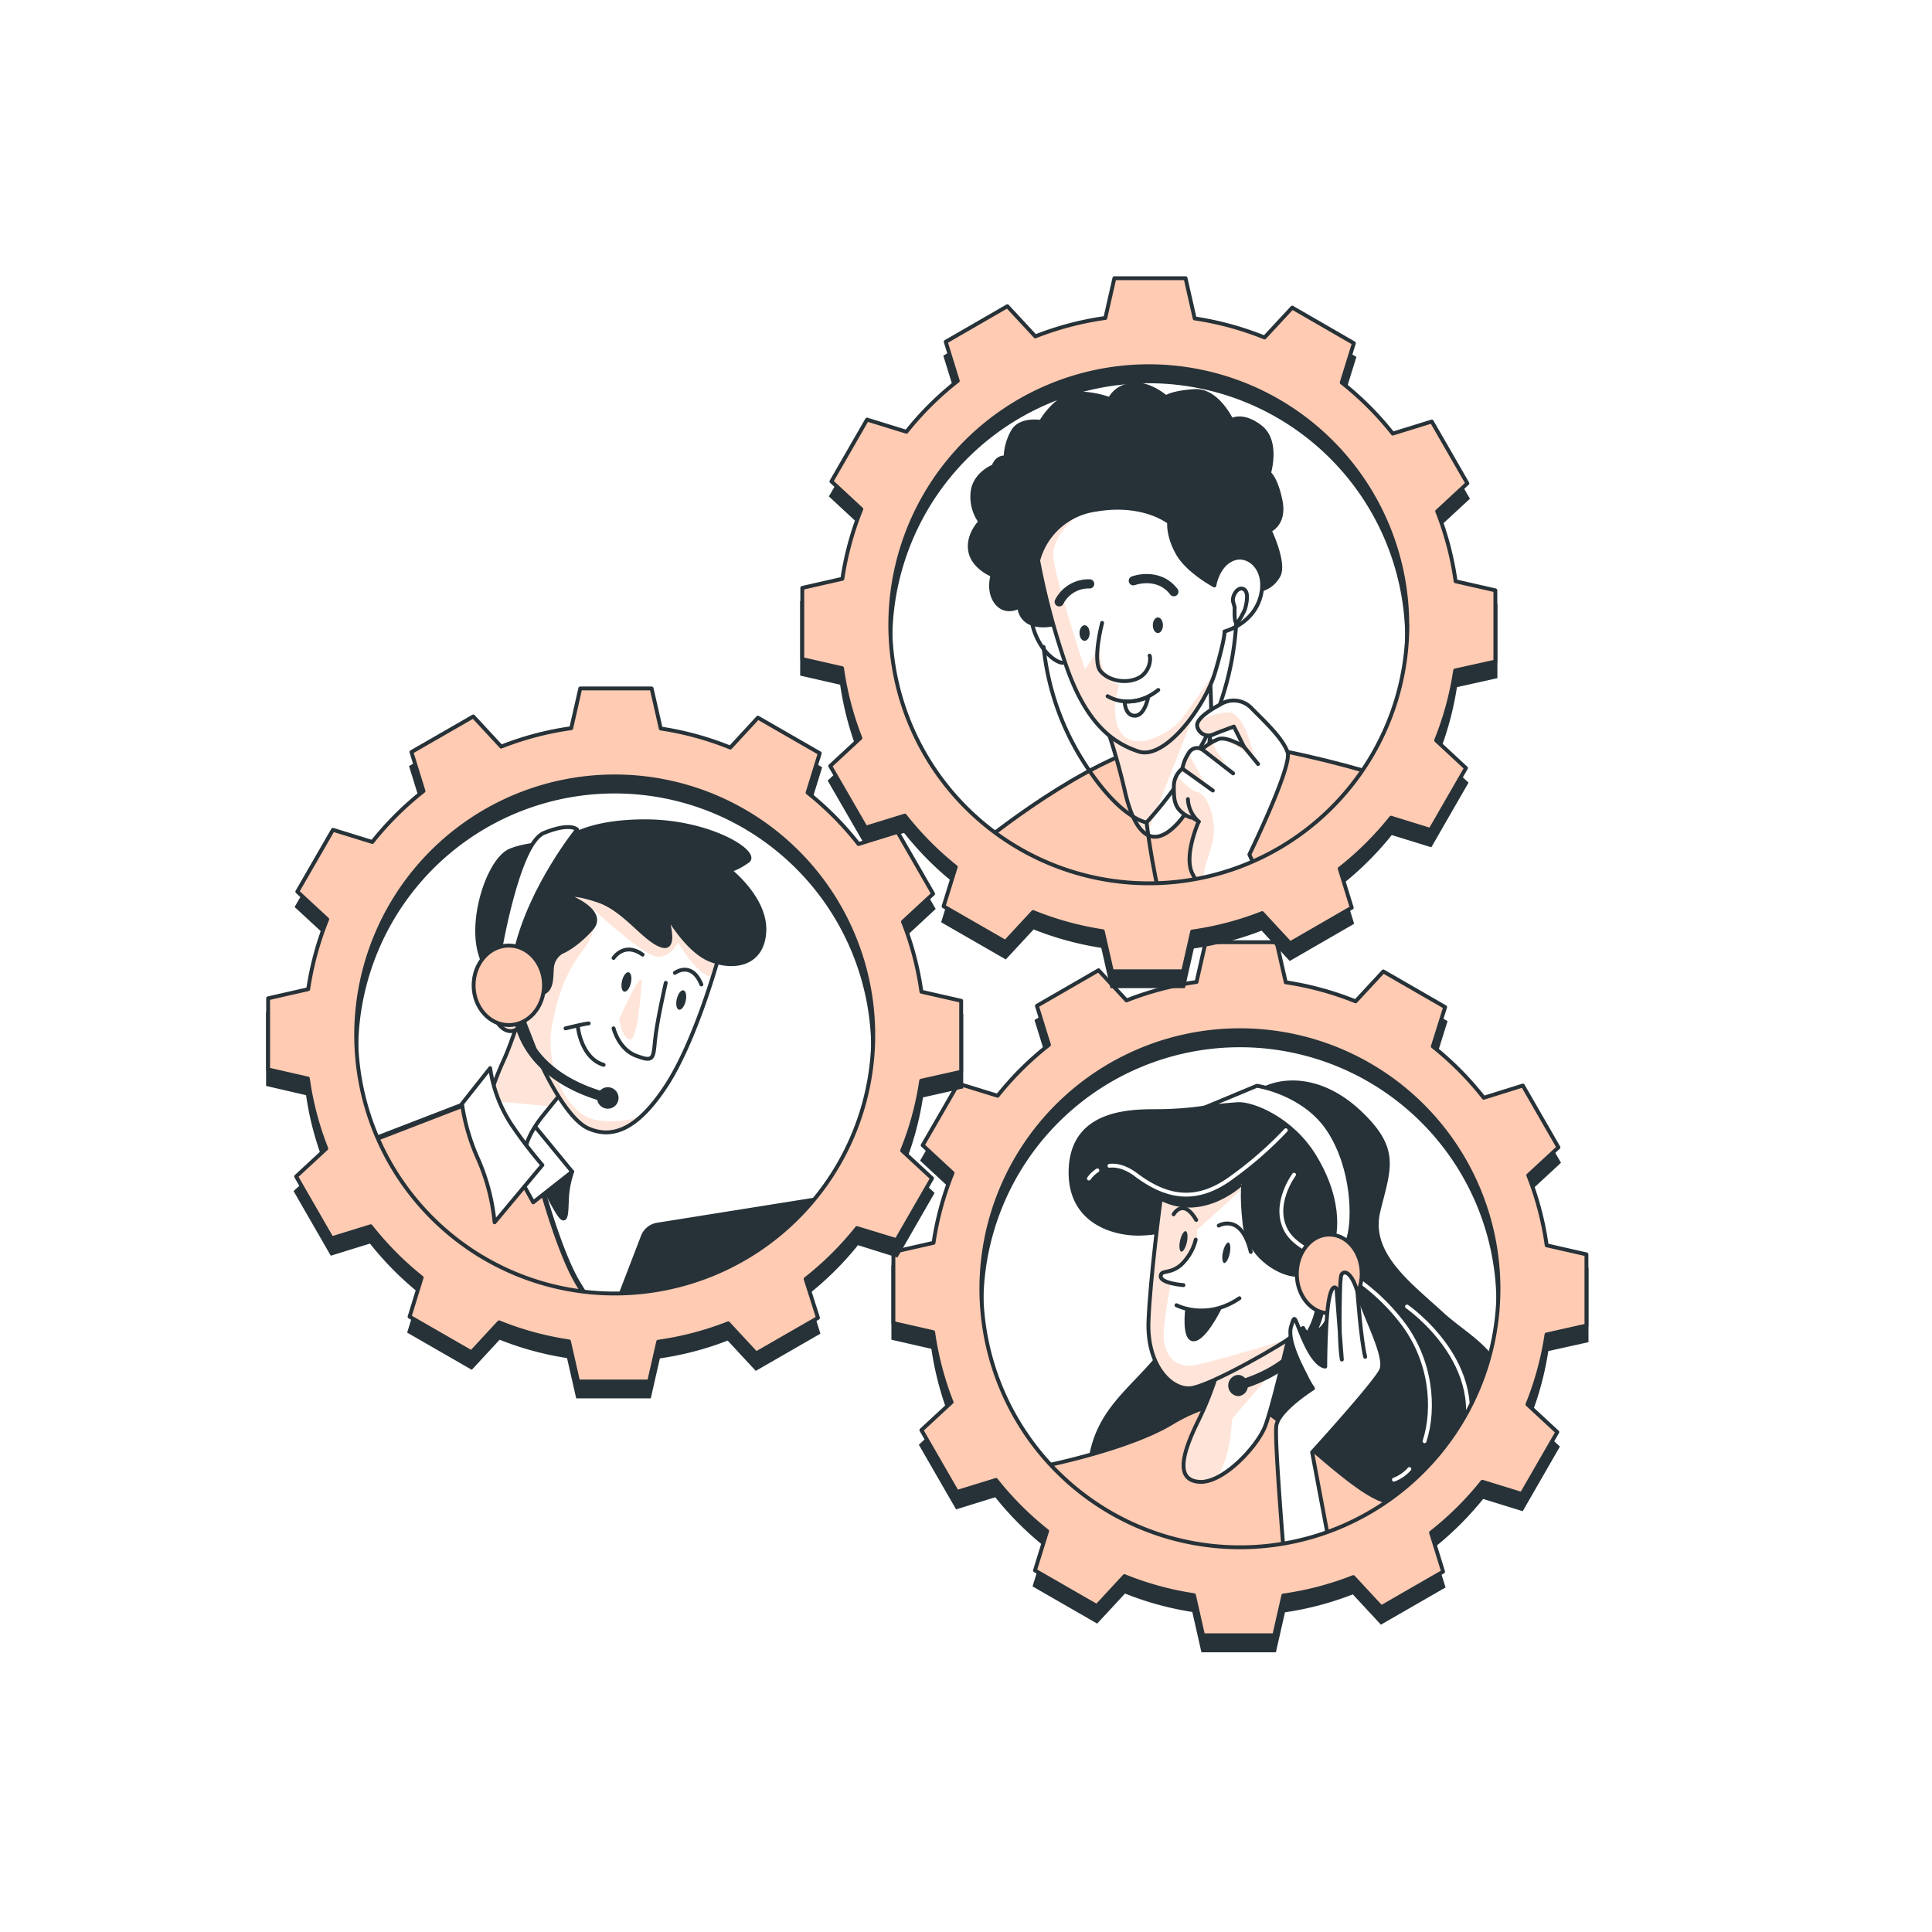 <svg class="animated" id="freepik_stories-connecting-teams" xmlns="http://www.w3.org/2000/svg" xmlns:xlink="http://www.w3.org/1999/xlink" viewBox="0 0 500 500" version="1.1" xmlns:svgjs="http://svgjs.com/svgjs"><style>svg#freepik_stories-connecting-teams:not(.animated) .animable {opacity: 0;}svg#freepik_stories-connecting-teams.animated #freepik--gear-3--inject-2 {animation: 1.5s Infinite  linear floating;animation-delay: 0s;}svg#freepik_stories-connecting-teams.animated #freepik--gear-2--inject-2 {animation: 1.5s Infinite  linear floating;animation-delay: 0s;}svg#freepik_stories-connecting-teams.animated #freepik--gear-1--inject-2 {animation: 1.5s Infinite  linear floating;animation-delay: 0s;}            @keyframes floating {                0% {                    opacity: 1;                    transform: translateY(0px);                }                50% {                    transform: translateY(-10px);                }                100% {                    opacity: 1;                    transform: translateY(0px);                }            }        </style><g id="freepik--character-3--inject-2" class="animable" style="transform-origin: 329.987px 342.919px;"><g style="clip-path: url(&quot;#freepik--clip-path--inject-2&quot;); transform-origin: 329.987px 342.919px;" id="elfbas7rzf6n8" class="animable"><path d="M311.71,286.65a86.39,86.39,0,0,1-12.9.91c-7.46,0-21,.68-21.72,14.71s11.32,17.2,18.1,17S305.83,317,305.83,317s4.07,20.36-3.62,31-17,15.38-19.69,28.06-1.13,16.52-1.13,16.52,36.21,14,61.1,5.88,27.6-5.66,40.95-25.35-1.58-25.11-10.18-33-19.23-15.62-16.52-26.7S362,297.52,352,288s-20.36-9.05-26-5.65S311.71,286.65,311.71,286.65Z" style="fill: rgb(38, 50, 56); stroke: rgb(38, 50, 56); stroke-linecap: round; stroke-linejoin: round; transform-origin: 332.912px 340.56px;" id="el6a10hfr67as" class="animable"></path><path d="M287.13,301.71c1.84-.21,4.14.29,6.86,2.32,7.79,5.85,15.53,7.53,24.78.71a97.75,97.75,0,0,0,14-12.23" style="fill: none; stroke: rgb(255, 255, 255); stroke-linecap: round; stroke-linejoin: round; transform-origin: 309.95px 300.844px;" id="elu0rlwjxlwir" class="animable"></path><path d="M281.81,305A8.26,8.26,0,0,1,284,302.9" style="fill: none; stroke: rgb(255, 255, 255); stroke-linecap: round; stroke-linejoin: round; transform-origin: 282.905px 303.95px;" id="eljfl4wadt9xh" class="animable"></path><path d="M364.75,380.18a10.09,10.09,0,0,1-4,2.76" style="fill: none; stroke: rgb(255, 255, 255); stroke-linecap: round; stroke-linejoin: round; transform-origin: 362.75px 381.56px;" id="elwhbxznrg8a" class="animable"></path><path d="M334.9,304s-5.84,7.8-1.95,14.62,17.54,7.79,29.72,23.37c7.74,9.91,8.78,22.38,6,31" style="fill: none; stroke: rgb(255, 255, 255); stroke-linecap: round; stroke-linejoin: round; transform-origin: 350.842px 338.495px;" id="elm334sg2kms" class="animable"></path><path d="M364.13,338.13s21.91,15.1,14.12,36" style="fill: none; stroke: rgb(255, 255, 255); stroke-linecap: round; stroke-linejoin: round; transform-origin: 372.027px 356.13px;" id="els7v5uy9dxg" class="animable"></path><path d="M271.21,379.2s21-4.29,31.9-10.86,18.56-5.88,23.54-3.62,22,19.92,30.55,23.31l8.59,3.39s-9.27,10.87-36.43,10.19-40.73-5-48.2-10.19A28,28,0,0,1,271.21,379.2Z" style="fill: rgb(255, 203, 179); stroke: rgb(38, 50, 56); stroke-linecap: round; stroke-linejoin: round; transform-origin: 318.5px 382.382px;" id="elxe46405pa8i" class="animable"></path><path d="M315.56,353.41a83.67,83.67,0,0,1-5.66,14.71c-4.07,8.37-5.65,14.93.46,15.38s14.93-9.05,17-14.25,6.79-26,6.79-26Z" style="fill: rgb(255, 255, 255); transform-origin: 320.226px 363.383px;" id="el4oaot3f6pup" class="animable"></path><g style="clip-path: url(&quot;#freepik--clip-path-2--inject-2&quot;); transform-origin: 320.211px 363.366px;" id="elx490z7bn5vl" class="animable"><path d="M309.9,368.12c-4.07,8.37-5.65,14.93.46,15.38a9,9,0,0,0,4.57-1.12c3.84-6,3.84-15.12,3.84-15.12l13.35-15.57c1.14-4.71,2-8.46,2-8.46l-18.56,10.18A83.67,83.67,0,0,1,309.9,368.12Z" style="fill: rgb(255, 203, 179); transform-origin: 320.211px 363.366px;" id="el7xi8itjr41w" class="animable"></path><g id="elnlegoobtrp"><path d="M309.9,368.12c-4.07,8.37-5.65,14.93.46,15.38a9,9,0,0,0,4.57-1.12c3.84-6,3.84-15.12,3.84-15.12l13.35-15.57c1.14-4.71,2-8.46,2-8.46l-18.56,10.18A83.67,83.67,0,0,1,309.9,368.12Z" style="fill: rgb(255, 255, 255); opacity: 0.5; transform-origin: 320.211px 363.366px;" class="animable"></path></g></g><path d="M315.56,353.41a83.67,83.67,0,0,1-5.66,14.71c-4.07,8.37-5.65,14.93.46,15.38s14.93-9.05,17-14.25,6.79-26,6.79-26Z" style="fill: none; stroke: rgb(38, 50, 56); stroke-linecap: round; stroke-linejoin: round; transform-origin: 320.226px 363.383px;" id="elvxzvohd3q7e" class="animable"></path><path d="M300.4,310.19s-2.72,20.36-3.17,31.68,5.66,17.65,10.64,17.42,25.79-12.44,26-13.12,3.39-2.49,3.39-2.49.91,2.94,4.3.45,5.43-12.22,4.53-14.93-1.81-2.27-2.72-1.81-4.52,2.94-8.6,2.48-11.76-5-12.67-13.12-.22-10.86-.22-10.86S311.71,316.07,300.4,310.19Z" style="fill: rgb(255, 255, 255); transform-origin: 321.755px 332.593px;" id="elnar203ugp9" class="animable"></path><g style="clip-path: url(&quot;#freepik--clip-path-3--inject-2&quot;); transform-origin: 319.393px 332.583px;" id="elua6x2u6a53" class="animable"><path d="M309.71,353.22c-6.8,1.36-8.61-4.08-8.61-7.7s1.81-13.14,1.81-13.14c-4.08-1.81-2.51-2.05,2.69-5s4.11-9.06,4.11-9.06l12-10.87a9.7,9.7,0,0,1,.19-1.57s-10.19,10.18-21.5,4.3c0,0-2.72,20.36-3.17,31.68s5.66,17.65,10.64,17.42c4.51-.2,22.05-10.27,25.45-12.65C325.37,349,314,352.37,309.71,353.22Z" style="fill: rgb(255, 203, 179); transform-origin: 315.263px 332.583px;" id="elo1sq4qonw1m" class="animable"></path><path d="M341.58,344.13l-3,.91C339.27,345.25,340.22,345.13,341.58,344.13Z" style="fill: rgb(255, 203, 179); transform-origin: 340.08px 344.629px;" id="elcefqec0tq2a" class="animable"></path><g id="eliak5q2ob2eq"><g style="opacity: 0.5; transform-origin: 319.393px 332.583px;" class="animable"><path d="M309.71,353.22c-6.8,1.36-8.61-4.08-8.61-7.7s1.81-13.14,1.81-13.14c-4.08-1.81-2.51-2.05,2.69-5s4.11-9.06,4.11-9.06l12-10.87a9.7,9.7,0,0,1,.19-1.57s-10.19,10.18-21.5,4.3c0,0-2.72,20.36-3.17,31.68s5.66,17.65,10.64,17.42c4.51-.2,22.05-10.27,25.45-12.65C325.37,349,314,352.37,309.71,353.22Z" style="fill: rgb(255, 255, 255); transform-origin: 315.263px 332.583px;" id="el6s4imlun5zu" class="animable"></path><path d="M341.58,344.13l-3,.91C339.27,345.25,340.22,345.13,341.58,344.13Z" style="fill: rgb(255, 255, 255); transform-origin: 340.08px 344.629px;" id="elt82ocflb3dc" class="animable"></path></g></g></g><path d="M300.4,310.19s-2.72,20.36-3.17,31.68,5.66,17.65,10.64,17.42,25.79-12.44,26-13.12,3.39-2.49,3.39-2.49.91,2.94,4.3.45,5.43-12.22,4.53-14.93-1.81-2.27-2.72-1.81-4.52,2.94-8.6,2.48-11.76-5-12.67-13.12-.22-10.86-.22-10.86S311.71,316.07,300.4,310.19Z" style="fill: none; stroke: rgb(38, 50, 56); stroke-linecap: round; stroke-linejoin: round; transform-origin: 321.755px 332.593px;" id="elu08du92odj" class="animable"></path><path d="M309.45,320.82a13.41,13.41,0,0,1-3.85,6.57c-2.94,2.48-5.2,1.13-5.2,2.94s5.88,2.26,5.88,2.26" style="fill: none; stroke: rgb(38, 50, 56); stroke-linecap: round; stroke-linejoin: round; transform-origin: 304.925px 326.705px;" id="elhwxg6vawz9r" class="animable"></path><path d="M304.47,337.79s7.7,4.08,16.29-1.81" style="fill: none; stroke: rgb(38, 50, 56); stroke-linecap: round; stroke-linejoin: round; transform-origin: 312.615px 337.573px;" id="eloiai2o5jvvp" class="animable"></path><path d="M307.23,338.82s-1,8,1.77,7.8,6.56-7.92,6.56-7.92S309.74,340.08,307.23,338.82Z" style="fill: rgb(38, 50, 56); stroke: rgb(38, 50, 56); stroke-linecap: round; stroke-linejoin: round; transform-origin: 311.307px 342.662px;" id="elsri18snb149" class="animable"></path><path d="M318.25,324.41c-.31,1.46-1,2.57-1.45,2.46s-.63-1.38-.31-2.84,1-2.57,1.45-2.47S318.57,322.94,318.25,324.41Z" style="fill: rgb(38, 50, 56); transform-origin: 317.37px 324.216px;" id="el4lvxj75u97" class="animable"></path><path d="M307.17,321.47c-.32,1.46-1,2.57-1.46,2.46s-.63-1.38-.31-2.85,1-2.56,1.46-2.46S307.48,320,307.17,321.47Z" style="fill: rgb(38, 50, 56); transform-origin: 306.283px 321.276px;" id="eljq3d8lnzd3h" class="animable"></path><path d="M303.73,314.26s2.44-4.38,5.85,1.46" style="fill: none; stroke: rgb(38, 50, 56); stroke-linecap: round; stroke-linejoin: round; transform-origin: 306.655px 314.202px;" id="elz6znnw7kxdn" class="animable"></path><path d="M315.42,317.18s5.84-3.4,8.28,6.82" style="fill: none; stroke: rgb(38, 50, 56); stroke-linecap: round; stroke-linejoin: round; transform-origin: 319.56px 320.319px;" id="elgl2trpks07" class="animable"></path><path d="M345,321.05s3-8.94-4.76-21.72c-5.88-9.73-16.06-13.81-19.91-13.58s-8.6.9-8.6.9L325.29,281s12.45,1.81,18.78,11.76,6.34,22.86,5,27.38l-1.36,4.53Z" style="fill: rgb(255, 255, 255); stroke: rgb(38, 50, 56); stroke-linecap: round; stroke-linejoin: round; transform-origin: 330.755px 302.835px;" id="elbb8og832af9" class="animable"></path><path d="M320.38,355.82a2.45,2.45,0,0,1,1.85.86c17.51-6,18.32-18.82,18.34-19.4a1.18,1.18,0,0,1,1.22-1.2,1.24,1.24,0,0,1,1.12,1.31c0,.64-.83,15.17-20,21.69a2.63,2.63,0,0,1-2.52,2.24,2.76,2.76,0,0,1,0-5.5Z" style="fill: rgb(38, 50, 56); transform-origin: 330.389px 348.7px;" id="elvqxdloqcs8a" class="animable"></path><ellipse cx="344.01" cy="329.69" rx="8.4" ry="10.19" style="fill: rgb(255, 203, 179); stroke: rgb(38, 50, 56); stroke-linecap: round; stroke-linejoin: round; transform-origin: 344.01px 329.69px;" id="eltd7ufw9ucg9" class="animable"></ellipse><path d="M345.88,333.5s-1.13-1.82-2,3.16-.91,17-.91,17-2.26.23-5.2-6.11-2.49-7.92-3.62-4.29,2.71,10.63,3.84,12.89a22.51,22.51,0,0,0,1.81,3.17s-9,5.66-9.5,9.73,2.26,36.66,2.26,36.66l12.22-2.26-5.2-27.61s16.29-17.88,17.87-21.27-4.3-14-6.11-20.14-4.07-5.66-4.3-4.07a28.8,28.8,0,0,0-.22,3.39s-.46,13.13.45,18.1Z" style="fill: rgb(255, 255, 255); stroke: rgb(38, 50, 56); stroke-linecap: round; stroke-linejoin: round; transform-origin: 343.978px 367.52px;" id="elpayyw7wk83" class="animable"></path><path d="M351.31,334.4s.91,12.45,2,16.75" style="fill: none; stroke: rgb(38, 50, 56); stroke-linecap: round; stroke-linejoin: round; transform-origin: 352.31px 342.775px;" id="eljkczkcs2k1" class="animable"></path></g></g><g id="freepik--gear-3--inject-2" class="animable animator-active" style="transform-origin: 320.89px 335.47px;"><path d="M410.57,346.93V328.51l-10.29-2.34a79,79,0,0,0-4.77-18.12l7.81-7.23-9.21-16L384,288a80.89,80.89,0,0,0-13.19-13.29L374,264.51l-16-9.22L350.86,263a79.81,79.81,0,0,0-18.08-4.93l-2.36-10.37H312L309.66,258a79,79,0,0,0-18.12,4.77L284.3,255l-15.95,9.21,3.12,10.09a80.84,80.84,0,0,0-13.29,13.18L248,284.32l-9.21,15.95,7.73,7.17a79.28,79.28,0,0,0-4.92,18.08l-10.38,2.36V346.3l10.29,2.34a80,80,0,0,0,4.77,18.12L238.46,374l9.22,16,10.09-3.12A80.44,80.44,0,0,0,271,400.12l-3.15,10.19,16,9.21,7.16-7.74A78.87,78.87,0,0,0,309,416.71l2.35,10.38h18.43l2.34-10.29A80.16,80.16,0,0,0,350.25,412l7.23,7.8,16-9.21-3.12-10.09a80.83,80.83,0,0,0,13.29-13.18l10.18,3.15,9.21-16-7.73-7.16a80,80,0,0,0,4.93-18.09Zm-22.77-9.52a66.91,66.91,0,1,1-66.91-66.91A66.91,66.91,0,0,1,387.8,337.41Z" style="fill: rgb(38, 50, 56); stroke: rgb(38, 50, 56); stroke-miterlimit: 10; stroke-width: 1.051px; transform-origin: 320.895px 337.395px;" id="elpy7y9zm8aq" class="animable"></path><path d="M410.57,343.05V324.63l-10.29-2.34a79,79,0,0,0-4.77-18.12l7.81-7.23-9.21-16L384,284.1a80.89,80.89,0,0,0-13.19-13.29L374,260.63l-16-9.22-7.17,7.74a79.81,79.81,0,0,0-18.08-4.93l-2.36-10.37H312l-2.34,10.29a79,79,0,0,0-18.12,4.77l-7.24-7.81-15.95,9.21,3.12,10.09a80.84,80.84,0,0,0-13.29,13.18L248,280.44l-9.21,15.95,7.73,7.17a79.28,79.28,0,0,0-4.92,18.08L231.21,324v18.42l10.29,2.34a80,80,0,0,0,4.77,18.12l-7.81,7.23,9.22,16L257.77,383A80.44,80.44,0,0,0,271,396.24l-3.15,10.19,16,9.21,7.16-7.74A78.87,78.87,0,0,0,309,412.83l2.35,10.38h18.43l2.34-10.29a80.16,80.16,0,0,0,18.12-4.77l7.23,7.8,16-9.21-3.12-10.09a80.83,80.83,0,0,0,13.29-13.18l10.18,3.15,9.21-16-7.73-7.16a79.9,79.9,0,0,0,4.93-18.09Zm-22.77-9.52a66.91,66.91,0,1,1-66.91-66.91A66.91,66.91,0,0,1,387.8,333.53Z" style="fill: rgb(255, 203, 179); stroke: rgb(38, 50, 56); stroke-linecap: round; stroke-linejoin: round; transform-origin: 320.89px 333.53px;" id="elngj7snd0sm" class="animable"></path></g><g id="freepik--Character2--inject-2" class="animable" style="transform-origin: 307.354px 169.378px;"><g style="clip-path: url(&quot;#freepik--clip-path-4--inject-2&quot;); transform-origin: 307.354px 169.378px;" id="elc968qe42m5i" class="animable"><path d="M251.93,219.93s24.42-20.59,44.8-26.84,67,9.68,67,9.68-5.05,18.37-35.72,27.65-44,8.68-60.54,2S251.93,219.93,251.93,219.93Z" style="fill: rgb(255, 203, 179); stroke: rgb(38, 50, 56); stroke-linecap: round; stroke-linejoin: round; transform-origin: 307.824px 214.527px;" id="el5a1xdey84m8" class="animable"></path><path d="M285.43,185.42a171.13,171.13,0,0,1,5.65,19.17c2.22,9.89,6.46,16.14,13.52,8.68s8.88-22.4,8.88-27-.4-13.53-.4-13.53-9.69,14.94-14.94,16.35S285.43,185.42,285.43,185.42Z" style="fill: rgb(255, 255, 255); transform-origin: 299.455px 194.648px;" id="elt1vmxre2oh" class="animable"></path><g style="clip-path: url(&quot;#freepik--clip-path-5--inject-2&quot;); transform-origin: 298.21px 196.795px;" id="elaz5axdeuh7v" class="animable"><path d="M309.65,177.62c-3.3,4.48-8.25,10.55-11.51,11.43-5.24,1.41-12.71-3.63-12.71-3.63a171.13,171.13,0,0,1,5.65,19.17c1.23,5.49,3.09,9.86,5.71,11.38l14.2-36.3Z" style="fill: rgb(255, 203, 179); transform-origin: 298.21px 196.795px;" id="elw0fo83mlqg" class="animable"></path><g id="ellsth18pm88i"><path d="M309.65,177.62c-3.3,4.48-8.25,10.55-11.51,11.43-5.24,1.41-12.71-3.63-12.71-3.63a171.13,171.13,0,0,1,5.65,19.17c1.23,5.49,3.09,9.86,5.71,11.38l14.2-36.3Z" style="fill: rgb(255, 255, 255); opacity: 0.5; transform-origin: 298.21px 196.795px;" class="animable"></path></g></g><path d="M285.43,185.42a171.13,171.13,0,0,1,5.65,19.17c2.22,9.89,6.46,16.14,13.52,8.68s8.88-22.4,8.88-27-.4-13.53-.4-13.53-9.69,14.94-14.94,16.35S285.43,185.42,285.43,185.42Z" style="fill: none; stroke: rgb(38, 50, 56); stroke-linecap: round; stroke-linejoin: round; transform-origin: 299.455px 194.648px;" id="elgjuwld559yu" class="animable"></path><path d="M272.31,157s-2.62-4.23-4.64-.4.81,9.49,2.83,11.91,5.24,4.23,5.65,2S272.31,157,272.31,157Z" style="fill: rgb(255, 255, 255); stroke: rgb(38, 50, 56); stroke-linecap: round; stroke-linejoin: round; transform-origin: 271.577px 163.259px;" id="elj8w4i0l8sy" class="animable"></path><path d="M257.14,120.68s-4.79,1.84-5.42,6.49a11,11,0,0,0,2,7.86s-3.39,3.34-2.63,7.59,5.78,6.22,5.78,6.22-1.35,4.22,1.06,7.21,5.89.93,5.89.93a4.76,4.76,0,0,0,2.87,4.27c3,1.31,6.93.1,6.93.1a12.48,12.48,0,0,0,3.59.68c2.67.25,5.47-2.89,5.47-2.89l43.14-6.41a7.29,7.29,0,0,0,5.18-4c1.47-3.37-2.4-11.47-2.4-11.47s4-1.64,2.82-7.58-3-7.24-3-7.24,2.5-8.23-2.17-11.89-7.54-1.8-7.54-1.8-3.69-7.88-9.5-7.54-7.47,1.6-7.47,1.6S297.46,99,293,99.55s-5.74,3.74-5.74,3.74-8.38-3.08-12.3-.16a20,20,0,0,0-5.57,6.06s-5.12-.91-7.14,2.24a14.26,14.26,0,0,0-2,7S258.16,117.94,257.14,120.68Z" style="fill: rgb(38, 50, 56); stroke: rgb(38, 50, 56); stroke-linecap: round; stroke-linejoin: round; transform-origin: 291.308px 130.77px;" id="elrx3lfh18haq" class="animable"></path><path d="M268.68,145.06a193.57,193.57,0,0,0,7.47,27.85c5,14.12,11.7,19.37,18.56,21.59s17.16-11.71,19.78-20.58,2.42-10.5,2.42-10.5,7.27-1.81,9.28-8.88-3-11.5-7.06-9.89-4.84,6.87-4.84,6.87-6.86-3.64-9.49-8.28-2.22-8.07-2.22-8.07-6.66-5.45-19.17-3.23A17.89,17.89,0,0,0,268.68,145.06Z" style="fill: rgb(255, 255, 255); transform-origin: 297.664px 163.072px;" id="elykefx8bvbx" class="animable"></path><g style="clip-path: url(&quot;#freepik--clip-path-6--inject-2&quot;); transform-origin: 291.585px 163.903px;" id="elusa9e6y6ruq" class="animable"><path d="M290.68,190.34c-4-4.15-1.1-13.16-1.1-13.16-5.48-1.1-4.93-9.88-4.93-9.88l-3.84,6s-7.68-23.05-8.23-29.08c-.46-5.08,4.88-9.75,6.59-11.11a17.71,17.71,0,0,0-10.49,11.91,193.57,193.57,0,0,0,7.47,27.85c5,14.12,11.7,19.37,18.56,21.59s17.16-11.71,19.78-20.58c0,0-6.8,9.84-9,12.58S294.71,194.5,290.68,190.34Z" style="fill: rgb(255, 203, 179); transform-origin: 291.585px 163.903px;" id="el74wh56y0c88" class="animable"></path><g id="elvwnq1ae8x6i"><path d="M290.68,190.34c-4-4.15-1.1-13.16-1.1-13.16-5.48-1.1-4.93-9.88-4.93-9.88l-3.84,6s-7.68-23.05-8.23-29.08c-.46-5.08,4.88-9.75,6.59-11.11a17.71,17.71,0,0,0-10.49,11.91,193.57,193.57,0,0,0,7.47,27.85c5,14.12,11.7,19.37,18.56,21.59s17.16-11.71,19.78-20.58c0,0-6.8,9.84-9,12.58S294.71,194.5,290.68,190.34Z" style="fill: rgb(255, 255, 255); opacity: 0.5; transform-origin: 291.585px 163.903px;" class="animable"></path></g></g><path d="M268.68,145.06a193.57,193.57,0,0,0,7.47,27.85c5,14.12,11.7,19.37,18.56,21.59s17.16-11.71,19.78-20.58,2.42-10.5,2.42-10.5,7.27-1.81,9.28-8.88-3-11.5-7.06-9.89-4.84,6.87-4.84,6.87-6.86-3.64-9.49-8.28-2.22-8.07-2.22-8.07-6.66-5.45-19.17-3.23A17.89,17.89,0,0,0,268.68,145.06Z" style="fill: none; stroke: rgb(38, 50, 56); stroke-linecap: round; stroke-linejoin: round; transform-origin: 297.664px 163.072px;" id="elmzxni85ml3o" class="animable"></path><path d="M285.23,161.2s-2.62,9.89-.4,12.51,6.65,3.23,9.68,1.82,3.43-5.05,3-5.85" style="fill: none; stroke: rgb(38, 50, 56); stroke-linecap: round; stroke-linejoin: round; transform-origin: 290.796px 168.734px;" id="elwzlau46d4p" class="animable"></path><path d="M286.64,180.17s6.06,4,13.12-1.61" style="fill: none; stroke: rgb(38, 50, 56); stroke-linecap: round; stroke-linejoin: round; transform-origin: 293.2px 180.056px;" id="el0cjhf2023t4" class="animable"></path><path d="M291.08,181.58s0,3.64,2.62,3.64,3.44-4.85,3.44-4.85A14.11,14.11,0,0,1,291.08,181.58Z" style="fill: none; stroke: rgb(38, 50, 56); stroke-linecap: round; stroke-linejoin: round; transform-origin: 294.11px 182.795px;" id="elimmydhvhdwl" class="animable"></path><ellipse cx="299.66" cy="161.81" rx="1.31" ry="2.02" style="fill: rgb(38, 50, 56); transform-origin: 299.66px 161.81px;" id="elnca6ajufmcl" class="animable"></ellipse><ellipse cx="280.69" cy="163.83" rx="1.31" ry="2.02" style="fill: rgb(38, 50, 56); transform-origin: 280.69px 163.83px;" id="elm4p6azztev" class="animable"></ellipse><path d="M274.13,155.75a8.51,8.51,0,0,1,7.87-4.64" style="fill: none; stroke: rgb(38, 50, 56); stroke-linecap: round; stroke-linejoin: round; stroke-width: 2.382px; transform-origin: 278.065px 153.428px;" id="eld3zztc6z9as" class="animable"></path><path d="M293.3,150.3s6.46-2.42,10.49,2.83" style="fill: none; stroke: rgb(38, 50, 56); stroke-linecap: round; stroke-linejoin: round; stroke-width: 2.382px; transform-origin: 298.545px 151.437px;" id="elew73i94yhi" class="animable"></path><path d="M319.94,161.2a77.36,77.36,0,0,1-6.86,27.65,106.35,106.35,0,0,1-16.35,24s-6.86-.8-16.34-15.74a68.2,68.2,0,0,1-10.3-29.66" style="fill: none; stroke: rgb(38, 50, 56); stroke-linecap: round; stroke-linejoin: round; transform-origin: 295.015px 187.025px;" id="elljrpat2p98" class="animable"></path><path d="M322.16,157.77s1.41-4.24-.2-5.25-3.23,1.82-2.83,3.23l.4,1.42s-.2,3.83.41,4S322.16,157.77,322.16,157.77Z" style="fill: none; stroke: rgb(38, 50, 56); stroke-linecap: round; stroke-linejoin: round; transform-origin: 320.9px 156.741px;" id="elvbdcjntavha" class="animable"></path><path d="M296.73,212.86s2,16.75,5.45,26" style="fill: none; stroke: rgb(38, 50, 56); stroke-linecap: round; stroke-linejoin: round; transform-origin: 299.455px 225.86px;" id="elro1310abm3n" class="animable"></path><path d="M315.7,182.39s-6.46,3.23-5.85,5.65a3,3,0,0,0,4.24,2c1.41-.61,5.24-2,5.24-2l2.63,5.25s-4.44-2.83-6.66-2a15.34,15.34,0,0,0-4.24,2.62,2.48,2.48,0,0,0-3.43,1,10.63,10.63,0,0,0-1.62,4,5.86,5.86,0,0,0-2.22,4.44c0,2.82,0,5,1.82,6.66s3,1.61,3,1.61l1.61,1s-4,8.88-1.61,13.52,3.63,4.24,3.63,4.24l4.84,8.88L330,236.07l-6.66-14.93s11.1-22.81,9.89-26.44S327,186.43,324,183.4A6.36,6.36,0,0,0,315.7,182.39Z" style="fill: rgb(255, 255, 255); transform-origin: 318.556px 210.276px;" id="el5gri9h2rkso" class="animable"></path><g style="clip-path: url(&quot;#freepik--clip-path-7--inject-2&quot;); transform-origin: 314.205px 208.506px;" id="elxr8zdncq139" class="animable"><path d="M309.82,205c-1.3-.21-3.57-2.37-5.33-4.23a5.29,5.29,0,0,0-.7,2.63c0,2.82,0,5,1.82,6.66s3,1.61,3,1.61l1.61,1s-4,8.88-1.61,13.52,3.63,4.24,3.63,4.24c-2.62-3.39,1.45-9.47,1.84-14.53S312.16,205.37,309.82,205Z" style="fill: rgb(255, 203, 179); transform-origin: 308.957px 215.604px;" id="elpdcs5jsbpoj" class="animable"></path><path d="M312.27,230.42l1.21,2.22A9.14,9.14,0,0,0,312.27,230.42Z" style="fill: rgb(255, 203, 179); transform-origin: 312.875px 231.53px;" id="el88g9fimulf" class="animable"></path><path d="M314,191.87a17.07,17.07,0,0,0-2.92,2,2.65,2.65,0,0,0-1.95-.22l8.11,3.91S313.59,193.46,314,191.87Z" style="fill: rgb(255, 203, 179); transform-origin: 313.185px 194.715px;" id="ela8ac39j4tlr" class="animable"></path><path d="M305.35,199.56l6.42,3.09L307.55,195a10.7,10.7,0,0,0-1.54,3.9A5.71,5.71,0,0,0,305.35,199.56Z" style="fill: rgb(255, 203, 179); transform-origin: 308.56px 198.825px;" id="elb7sao9cneu6" class="animable"></path><path d="M314.09,190.06c1.41-.61,5.24-2,5.24-2l2.63,5.25s-4.44-2.83-6.66-2c3.91.31,9.32,5.15,9.32,5.15s-2.33-12.47-7-12.08a23.4,23.4,0,0,0-7.31,2.09,2,2,0,0,0-.45,1.61A3,3,0,0,0,314.09,190.06Z" style="fill: rgb(255, 203, 179); transform-origin: 317.227px 190.416px;" id="elsqw9w9l0no" class="animable"></path><g id="elwfk4qehihvp"><g style="opacity: 0.5; transform-origin: 314.205px 208.506px;" class="animable"><path d="M309.82,205c-1.3-.21-3.57-2.37-5.33-4.23a5.29,5.29,0,0,0-.7,2.63c0,2.82,0,5,1.82,6.66s3,1.61,3,1.61l1.61,1s-4,8.88-1.61,13.52,3.63,4.24,3.63,4.24c-2.62-3.39,1.45-9.47,1.84-14.53S312.16,205.37,309.82,205Z" style="fill: rgb(255, 255, 255); transform-origin: 308.957px 215.604px;" id="eljkitjpioq8" class="animable"></path><path d="M312.27,230.42l1.21,2.22A9.14,9.14,0,0,0,312.27,230.42Z" style="fill: rgb(255, 255, 255); transform-origin: 312.875px 231.53px;" id="el424fvq20tou" class="animable"></path><path d="M314,191.87a17.07,17.07,0,0,0-2.92,2,2.65,2.65,0,0,0-1.95-.22l8.11,3.91S313.59,193.46,314,191.87Z" style="fill: rgb(255, 255, 255); transform-origin: 313.185px 194.715px;" id="el23xcawnu01b" class="animable"></path><path d="M305.35,199.56l6.42,3.09L307.55,195a10.7,10.7,0,0,0-1.54,3.9A5.71,5.71,0,0,0,305.35,199.56Z" style="fill: rgb(255, 255, 255); transform-origin: 308.56px 198.825px;" id="ell1r5jbqhgoc" class="animable"></path><path d="M314.09,190.06c1.41-.61,5.24-2,5.24-2l2.63,5.25s-4.44-2.83-6.66-2c3.91.31,9.32,5.15,9.32,5.15s-2.33-12.47-7-12.08a23.4,23.4,0,0,0-7.31,2.09,2,2,0,0,0-.45,1.61A3,3,0,0,0,314.09,190.06Z" style="fill: rgb(255, 255, 255); transform-origin: 317.227px 190.416px;" id="elqhs3zyz43pq" class="animable"></path></g></g></g><path d="M315.7,182.39s-6.46,3.23-5.85,5.65a3,3,0,0,0,4.24,2c1.41-.61,5.24-2,5.24-2l2.63,5.25s-4.44-2.83-6.66-2a15.34,15.34,0,0,0-4.24,2.62,2.48,2.48,0,0,0-3.43,1,10.63,10.63,0,0,0-1.62,4,5.86,5.86,0,0,0-2.22,4.44c0,2.82,0,5,1.82,6.66s3,1.61,3,1.61l1.61,1s-4,8.88-1.61,13.52,3.63,4.24,3.63,4.24l4.84,8.88L330,236.07l-6.66-14.93s11.1-22.81,9.89-26.44S327,186.43,324,183.4A6.36,6.36,0,0,0,315.7,182.39Z" style="fill: none; stroke: rgb(38, 50, 56); stroke-linecap: round; stroke-linejoin: round; transform-origin: 318.556px 210.276px;" id="ell8c1ecp4kyq" class="animable"></path><line x1="321.96" y1="193.29" x2="325.59" y2="197.73" style="fill: none; stroke: rgb(38, 50, 56); stroke-linecap: round; stroke-linejoin: round; transform-origin: 323.775px 195.51px;" id="elea9kz938ev" class="animable"></line><line x1="311.06" y1="193.89" x2="319.13" y2="200.15" style="fill: none; stroke: rgb(38, 50, 56); stroke-linecap: round; stroke-linejoin: round; transform-origin: 315.095px 197.02px;" id="elulr8avh5y4s" class="animable"></line><line x1="306.01" y1="198.94" x2="313.88" y2="204.59" style="fill: none; stroke: rgb(38, 50, 56); stroke-linecap: round; stroke-linejoin: round; transform-origin: 309.945px 201.765px;" id="elfwowvp4nxw6" class="animable"></line><path d="M310.25,212.66a8.28,8.28,0,0,1-2.82-5.85" style="fill: none; stroke: rgb(38, 50, 56); stroke-linecap: round; stroke-linejoin: round; transform-origin: 308.84px 209.735px;" id="el316qy7h6dln" class="animable"></path></g></g><g id="freepik--gear-2--inject-2" class="animable" style="transform-origin: 297.305px 163.605px;"><path d="M387,175.09V156.66l-10.29-2.34a79.64,79.64,0,0,0-4.77-18.12l7.81-7.23-9.21-16-10.09,3.12a81,81,0,0,0-13.19-13.3l3.15-10.18-15.95-9.21-7.17,7.73a79.81,79.81,0,0,0-18.08-4.93l-2.36-10.37H288.4l-2.34,10.29a79.37,79.37,0,0,0-18.12,4.77l-7.24-7.81-15.95,9.21,3.12,10.09a80.5,80.5,0,0,0-13.29,13.19l-10.19-3.15-9.21,15.95,7.73,7.17A79.81,79.81,0,0,0,218,153.67L207.61,156v18.42l10.29,2.35a79.94,79.94,0,0,0,4.77,18.11l-7.81,7.24,9.21,15.95,10.1-3.12a80.06,80.06,0,0,0,13.18,13.29l-3.15,10.19,16,9.21,7.16-7.73a80,80,0,0,0,18.08,4.93l2.36,10.37h18.43L308.53,245a80.16,80.16,0,0,0,18.12-4.77l7.23,7.81,15.95-9.21-3.12-10.1A80.5,80.5,0,0,0,360,215.5l10.18,3.15,9.21-16-7.73-7.17a79.81,79.81,0,0,0,4.93-18.08Zm-22.77-9.53a66.91,66.91,0,1,1-66.91-66.9A66.91,66.91,0,0,1,364.2,165.56Z" style="fill: rgb(38, 50, 56); stroke: rgb(38, 50, 56); stroke-miterlimit: 10; stroke-width: 1.051px; transform-origin: 297.305px 165.52px;" id="elmtf3nb5uj6k" class="animable"></path><path d="M387,171.21V152.78l-10.29-2.34a79.42,79.42,0,0,0-4.77-18.11l7.81-7.24-9.21-16-10.09,3.12A81,81,0,0,0,347.23,99l3.15-10.18-15.95-9.21-7.17,7.73a79.81,79.81,0,0,0-18.08-4.93L306.82,72H288.4l-2.34,10.29a79.37,79.37,0,0,0-18.12,4.77l-7.24-7.81-15.95,9.21,3.12,10.1a80.06,80.06,0,0,0-13.29,13.18l-10.19-3.15-9.21,16,7.73,7.17A79.81,79.81,0,0,0,218,149.79l-10.37,2.36v18.42l10.29,2.35A79.94,79.94,0,0,0,222.67,191l-7.81,7.24,9.21,15.95,10.1-3.12a80.5,80.5,0,0,0,13.18,13.3l-3.15,10.18,16,9.21,7.16-7.73A80,80,0,0,0,285.4,241l2.36,10.37h18.43l2.34-10.29a80.16,80.16,0,0,0,18.12-4.77l7.23,7.81,15.95-9.21-3.12-10.1A80.5,80.5,0,0,0,360,211.62l10.18,3.15,9.21-16-7.73-7.17a79.81,79.81,0,0,0,4.93-18.08Zm-22.77-9.53a66.91,66.91,0,1,1-66.91-66.9A66.91,66.91,0,0,1,364.2,161.68Z" style="fill: rgb(255, 203, 179); stroke: rgb(38, 50, 56); stroke-linecap: round; stroke-linejoin: round; transform-origin: 297.315px 161.685px;" id="elgpslt76d1bh" class="animable"></path></g><g id="freepik--character-1--inject-2" class="animable" style="transform-origin: 160.165px 278.9px;"><g style="clip-path: url(&quot;#freepik--clip-path-8--inject-2&quot;); transform-origin: 160.165px 278.9px;" id="elb7p9mgacvde" class="animable"><path d="M139.5,304.76s5,18.95,10.05,27.32,8,11.45,8,11.45a81.57,81.57,0,0,1-35.62-13.21C105,318.64,93.84,296,93.84,296l29.68-11.45Z" style="fill: rgb(255, 203, 179); stroke: rgb(38, 50, 56); stroke-linecap: round; stroke-linejoin: round; stroke-width: 1.324px; transform-origin: 125.695px 314.04px;" id="eljk4erwru1s" class="animable"></path><path d="M148.08,303.23a25.72,25.72,0,0,0-1.29,6c-.22,3,0,6.86-1.29,6s-4.71-8.15-4.71-8.15Z" style="fill: rgb(38, 50, 56); stroke: rgb(38, 50, 56); stroke-linecap: round; stroke-linejoin: round; transform-origin: 144.435px 309.291px;" id="elm5oigngrenb" class="animable"></path><polygon points="136.28 288.87 148.07 303.23 138 311.16 130.28 297.23 136.28 288.87" style="fill: rgb(255, 255, 255); stroke: rgb(38, 50, 56); stroke-linecap: round; stroke-linejoin: round; transform-origin: 139.175px 300.015px;" id="el0zeudje9iolk" class="animable"></polygon><path d="M136.28,257.57s-3.21,10.72-5.78,16.51a73.86,73.86,0,0,0-3.43,8.78,33.45,33.45,0,0,0,3.21,9.44c2.79,5.79,5.15,9.64,5.36,9s-1.28-4.93,4.93-12.65,9.22-11.14,9.22-11.14Z" style="fill: rgb(255, 255, 255); transform-origin: 138.43px 279.47px;" id="el6wqeihtrinh" class="animable"></path><g style="clip-path: url(&quot;#freepik--clip-path-9--inject-2&quot;); transform-origin: 137.54px 272.935px;" id="el5mu3psavrs" class="animable"><path d="M146.82,281l1.21-2L144.39,271l-.66-2.41-6.12-9-2,.16c-1.07,3.42-3.27,10.19-5.13,14.39a73.86,73.86,0,0,0-3.43,8.78,16.49,16.49,0,0,0,.41,2l15.06,1.36C144.29,284.07,145.71,282.34,146.82,281Z" style="fill: rgb(255, 203, 179); transform-origin: 137.54px 272.935px;" id="eln6djdnv6bk" class="animable"></path><g id="elzeu2ct28vp"><path d="M146.82,281l1.21-2L144.39,271l-.66-2.41-6.12-9-2,.16c-1.07,3.42-3.27,10.19-5.13,14.39a73.86,73.86,0,0,0-3.43,8.78,16.49,16.49,0,0,0,.41,2l15.06,1.36C144.29,284.07,145.71,282.34,146.82,281Z" style="fill: rgb(255, 255, 255); opacity: 0.5; transform-origin: 137.54px 272.935px;" class="animable"></path></g></g><path d="M136.28,257.57s-3.21,10.72-5.78,16.51a73.86,73.86,0,0,0-3.43,8.78,33.45,33.45,0,0,0,3.21,9.44c2.79,5.79,5.15,9.64,5.36,9s-1.28-4.93,4.93-12.65,9.22-11.14,9.22-11.14Z" style="fill: none; stroke: rgb(38, 50, 56); stroke-linecap: round; stroke-linejoin: round; transform-origin: 138.43px 279.47px;" id="el9qt80fkrvu7" class="animable"></path><path d="M126.85,276.43a35.88,35.88,0,0,0,5.36,14.37,111.09,111.09,0,0,0,8.15,10.72L128,316.33a53.9,53.9,0,0,0-4.15-16.1,53.13,53.13,0,0,1-4.29-14.58Z" style="fill: rgb(255, 255, 255); stroke: rgb(38, 50, 56); stroke-linecap: round; stroke-linejoin: round; transform-origin: 129.96px 296.38px;" id="elddzj3z0m5e" class="animable"></path><path d="M186.23,246.85s-6,22.29-13.93,34.3-14.36,13.29-19.94,10.93-11.79-15-13.72-19.93-3-7.72-3-7.72-3.64,6.22-7.93-1.29-3.43-14.58-.64-17.58a11,11,0,0,1,6-3.43s9.22-1.28,7.72-6.21,14.36-16.94,32.58-13.08S186.23,246.85,186.23,246.85Z" style="fill: rgb(255, 255, 255); transform-origin: 155.85px 257.573px;" id="elnq0zan0yghi" class="animable"></path><g style="clip-path: url(&quot;#freepik--clip-path-10--inject-2&quot;); transform-origin: 155.85px 257.571px;" id="ellc8vfy0stv" class="animable"><path d="M173.37,222.84c-18.22-3.86-34.08,8.15-32.58,13.08s-7.72,6.21-7.72,6.21a11,11,0,0,0-6,3.43c-2.79,3-3.65,10.08.64,17.58s7.93,1.29,7.93,1.29,1.07,2.79,3,7.72,8.15,17.57,13.72,19.93c3.95,1.67,8.33,1.51,13.36-3a25.33,25.33,0,0,1-11.23.86c-8.89-1.62-13.33-15.35-11.71-24.24s4-14.54,8.07-19.79a13.45,13.45,0,0,0,2.83-10.5s12.62,11.64,16.16,12.12,5.65-3.64,5.65-3.64,5.25,8.89,8.89,8.89h.1c1.12-3.58,1.75-5.93,1.75-5.93S191.59,226.7,173.37,222.84Z" style="fill: rgb(255, 203, 179); transform-origin: 155.85px 257.571px;" id="elrknedpvkdu" class="animable"></path><g id="el87e7gw3pfcl"><path d="M173.37,222.84c-18.22-3.86-34.08,8.15-32.58,13.08s-7.72,6.21-7.72,6.21a11,11,0,0,0-6,3.43c-2.79,3-3.65,10.08.64,17.58s7.93,1.29,7.93,1.29,1.07,2.79,3,7.72,8.15,17.57,13.72,19.93c3.95,1.67,8.33,1.51,13.36-3a25.33,25.33,0,0,1-11.23.86c-8.89-1.62-13.33-15.35-11.71-24.24s4-14.54,8.07-19.79a13.45,13.45,0,0,0,2.83-10.5s12.62,11.64,16.16,12.12,5.65-3.64,5.65-3.64,5.25,8.89,8.89,8.89h.1c1.12-3.58,1.75-5.93,1.75-5.93S191.59,226.7,173.37,222.84Z" style="fill: rgb(255, 255, 255); opacity: 0.5; transform-origin: 155.85px 257.571px;" class="animable"></path></g><path d="M160.26,263.84s6.32-14.38,5.79-9.16-1.21,14.5-3.08,14.3S160.26,263.84,160.26,263.84Z" style="fill: rgb(255, 203, 179); transform-origin: 163.171px 261.261px;" id="elgoaidcgf5z5" class="animable"></path><g id="elcyo55pz6oas"><path d="M160.26,263.84s6.32-14.38,5.79-9.16-1.21,14.5-3.08,14.3S160.26,263.84,160.26,263.84Z" style="fill: rgb(255, 255, 255); opacity: 0.5; transform-origin: 163.171px 261.261px;" class="animable"></path></g></g><path d="M186.23,246.85s-6,22.29-13.93,34.3-14.36,13.29-19.94,10.93-11.79-15-13.72-19.93-3-7.72-3-7.72-3.64,6.22-7.93-1.29-3.43-14.58-.64-17.58a11,11,0,0,1,6-3.43s9.22-1.28,7.72-6.21,14.36-16.94,32.58-13.08S186.23,246.85,186.23,246.85Z" style="fill: none; stroke: rgb(38, 50, 56); stroke-linecap: round; stroke-linejoin: round; transform-origin: 155.85px 257.573px;" id="eljdr5usfnkqq" class="animable"></path><path d="M172.3,254.35s-2.36,10.29-2.79,15-.43,5.57-4.93,3.86-5.79-7.08-5.79-7.08" style="fill: none; stroke: rgb(38, 50, 56); stroke-linecap: round; stroke-linejoin: round; transform-origin: 165.545px 264.186px;" id="elkstofkq4qxj" class="animable"></path><path d="M152.36,264.86c-.85,0-6,1.28-6,1.28" style="fill: none; stroke: rgb(38, 50, 56); stroke-linecap: round; stroke-linejoin: round; transform-origin: 149.36px 265.5px;" id="ell3ti5qj0kac" class="animable"></path><path d="M149.58,265.93s.85,7.93,6.64,9.65" style="fill: none; stroke: rgb(38, 50, 56); stroke-linecap: round; stroke-linejoin: round; transform-origin: 152.9px 270.755px;" id="elihvynh9z05i" class="animable"></path><path d="M163.27,254.4c-.32,1.39-1.1,2.39-1.73,2.24s-.89-1.38-.57-2.77,1.09-2.38,1.73-2.24S163.59,253,163.27,254.4Z" style="fill: rgb(38, 50, 56); transform-origin: 162.121px 254.136px;" id="el1b9y4lfeaxg" class="animable"></path><path d="M177.45,259.07c-.32,1.38-1.1,2.39-1.73,2.24s-.89-1.39-.57-2.77,1.09-2.39,1.73-2.24S177.77,257.68,177.45,259.07Z" style="fill: rgb(38, 50, 56); transform-origin: 176.301px 258.805px;" id="el9vkdi182uq" class="animable"></path><path d="M158.79,247.92s2.79-4.29,7.51-.86" style="fill: none; stroke: rgb(38, 50, 56); stroke-linecap: round; stroke-linejoin: round; transform-origin: 162.545px 246.825px;" id="elrq1xzpjsiz" class="animable"></path><path d="M174.66,251.78s4.29-3.22,6.86,3" style="fill: none; stroke: rgb(38, 50, 56); stroke-linecap: round; stroke-linejoin: round; transform-origin: 178.09px 252.863px;" id="elkcxzs45hx3p" class="animable"></path><path d="M145.29,246.42a5.21,5.21,0,0,0-2.36,3.43c-.43,2.36.43,6.86-3.22,7.29s-7.71-3.22-9.21-3.86-3.43,2.79-6.22-6.43,2.36-24.65,7.93-26.8,12.86-1.71,12.86-1.71,4.93-5.79,21.87-5.79,29.58,8.15,26.58,10.29-4.71,2.36-4.71,2.36,9.43,7.29,9,15.86-7.93,9.86-14.15,7.29-11.57-12.43-11.57-12.43,3.64,10.29-.86,8.79-9.43-9.22-16.29-11.58-8.15-1.29-8.15-1.29,10.5,3.86,6.22,8.58S145.29,246.42,145.29,246.42Z" style="fill: rgb(38, 50, 56); stroke: rgb(38, 50, 56); stroke-linecap: round; stroke-linejoin: round; transform-origin: 160.661px 234.863px;" id="el5ix092lewqu" class="animable"></path><path d="M129.21,247.06s4.72-28.72,11.58-31.51,8.57-.86,8.57-.86-12,14.79-15.86,31.3Z" style="fill: rgb(255, 255, 255); stroke: rgb(38, 50, 56); stroke-linecap: round; stroke-linejoin: round; transform-origin: 139.285px 230.55px;" id="elfb7naldd27q" class="animable"></path><path d="M157.29,281.37a2.75,2.75,0,0,0-2,.87c-19-6-19.86-19-19.89-19.58a1.23,1.23,0,0,0-1.31-1.21,1.26,1.26,0,0,0-1.21,1.32c0,.64.89,15.32,21.69,21.9a2.78,2.78,0,1,0,2.72-3.3Z" style="fill: rgb(38, 50, 56); transform-origin: 146.48px 274.189px;" id="el02kitcuqua78" class="animable"></path><ellipse cx="131.68" cy="255" rx="9.11" ry="10.29" style="fill: rgb(255, 203, 179); stroke: rgb(38, 50, 56); stroke-linecap: round; stroke-linejoin: round; transform-origin: 131.68px 255px;" id="elrxkdzxslrz9" class="animable"></ellipse><path d="M156.65,345.25,166.36,320a4.86,4.86,0,0,1,3.79-3.07l54.21-8.65a1.84,1.84,0,0,1,1.95,2.61L216,332.39Z" style="fill: rgb(38, 50, 56); stroke: rgb(38, 50, 56); stroke-linecap: round; stroke-linejoin: round; transform-origin: 191.57px 326.754px;" id="elrud1l1iz4nq" class="animable"></path></g></g><g id="freepik--gear-1--inject-2" class="animable" style="transform-origin: 159.07px 269.77px;"><path d="M248.75,281.25V262.83l-10.29-2.34a80,80,0,0,0-4.77-18.12l7.8-7.23-9.21-16-10.09,3.12A80.44,80.44,0,0,0,209,209l3.15-10.19-16-9.21L189,197.35A79,79,0,0,0,171,192.42l-2.36-10.37H150.17l-2.34,10.28a80,80,0,0,0-18.12,4.77l-7.23-7.8-16,9.21,3.12,10.09a80.83,80.83,0,0,0-13.29,13.18l-10.18-3.15-9.22,16,7.74,7.16a80,80,0,0,0-4.93,18.09L69.39,262.2v18.42L79.68,283a79,79,0,0,0,4.77,18.12l-7.81,7.23,9.21,16,10.09-3.12a81.23,81.23,0,0,0,13.18,13.29L106,344.63l16,9.21,7.17-7.74A79.3,79.3,0,0,0,147.18,351l2.36,10.37H168l2.34-10.29a79.49,79.49,0,0,0,18.12-4.76l7.23,7.8,16-9.21-3.12-10.09a80.44,80.44,0,0,0,13.29-13.18L232,324.82l9.21-16-7.74-7.17a78.79,78.79,0,0,0,4.93-18.08ZM226,271.72a66.91,66.91,0,1,1-66.9-66.9A66.91,66.91,0,0,1,226,271.72Z" style="fill: rgb(38, 50, 56); stroke: rgb(38, 50, 56); stroke-miterlimit: 10; stroke-width: 1.051px; transform-origin: 159.07px 271.71px;" id="elhtrrzs3g86u" class="animable"></path><path d="M248.75,277.37V259l-10.29-2.34a80,80,0,0,0-4.77-18.12l7.8-7.23-9.21-16-10.09,3.12A80.44,80.44,0,0,0,209,205.13l3.15-10.19-16-9.21L189,193.47A79.52,79.52,0,0,0,171,188.54l-2.36-10.37H150.17l-2.34,10.29a79.49,79.49,0,0,0-18.12,4.76l-7.23-7.8-16,9.21,3.12,10.09A80.83,80.83,0,0,0,96.35,217.9l-10.18-3.15-9.22,16,7.74,7.16A80,80,0,0,0,79.76,256l-10.37,2.36v18.42l10.29,2.34a79,79,0,0,0,4.77,18.12l-7.81,7.23,9.21,16,10.09-3.12a81.23,81.23,0,0,0,13.18,13.29L106,340.75l16,9.21,7.17-7.74a79.3,79.3,0,0,0,18.08,4.93l2.36,10.37H168l2.34-10.29a79.49,79.49,0,0,0,18.12-4.76l7.23,7.8,16-9.21L208.49,331a80.44,80.44,0,0,0,13.29-13.18L232,320.94l9.21-16-7.74-7.16a79,79,0,0,0,4.93-18.09ZM226,267.84a66.91,66.91,0,1,1-66.9-66.9A66.91,66.91,0,0,1,226,267.84Z" style="fill: rgb(255, 203, 179); stroke: rgb(38, 50, 56); stroke-linecap: round; stroke-linejoin: round; transform-origin: 159.07px 267.845px;" id="el0qqg8765v8pj" class="animable"></path></g><defs>     <filter id="active" height="200%">         <feMorphology in="SourceAlpha" result="DILATED" operator="dilate" radius="2"></feMorphology>                <feFlood flood-color="#32DFEC" flood-opacity="1" result="PINK"></feFlood>        <feComposite in="PINK" in2="DILATED" operator="in" result="OUTLINE"></feComposite>        <feMerge>            <feMergeNode in="OUTLINE"></feMergeNode>            <feMergeNode in="SourceGraphic"></feMergeNode>        </feMerge>    </filter>    <filter id="hover" height="200%">        <feMorphology in="SourceAlpha" result="DILATED" operator="dilate" radius="2"></feMorphology>                <feFlood flood-color="#ff0000" flood-opacity="0.5" result="PINK"></feFlood>        <feComposite in="PINK" in2="DILATED" operator="in" result="OUTLINE"></feComposite>        <feMerge>            <feMergeNode in="OUTLINE"></feMergeNode>            <feMergeNode in="SourceGraphic"></feMergeNode>        </feMerge>            <feColorMatrix type="matrix" values="0   0   0   0   0                0   1   0   0   0                0   0   0   0   0                0   0   0   1   0 "></feColorMatrix>    </filter></defs><defs><clipPath id="freepik--clip-path--inject-2"><circle cx="320.89" cy="333.53" r="73.75" style="fill:none"></circle></clipPath><clipPath id="freepik--clip-path-2--inject-2"><path d="M315.56,353.41a83.67,83.67,0,0,1-5.66,14.71c-4.07,8.37-5.65,14.93.46,15.38s14.93-9.05,17-14.25,6.79-26,6.79-26Z" style="fill:#fff;stroke:#263238;stroke-linecap:round;stroke-linejoin:round"></path></clipPath><clipPath id="freepik--clip-path-3--inject-2"><path d="M300.4,310.19s-2.72,20.36-3.17,31.68,5.66,17.65,10.64,17.42,25.79-12.44,26-13.12,3.39-2.49,3.39-2.49.91,2.94,4.3.45,5.43-12.22,4.53-14.93-1.81-2.27-2.72-1.81-4.52,2.94-8.6,2.48-11.76-5-12.67-13.12-.22-10.86-.22-10.86S311.71,316.07,300.4,310.19Z" style="fill:#fff;stroke:#263238;stroke-linecap:round;stroke-linejoin:round"></path></clipPath><clipPath id="freepik--clip-path-4--inject-2"><circle cx="297.29" cy="161.68" r="73.75" transform="translate(-27.25 257.57) rotate(-45)" style="fill:none"></circle></clipPath><clipPath id="freepik--clip-path-5--inject-2"><path d="M285.43,185.42a171.13,171.13,0,0,1,5.65,19.17c2.22,9.89,6.46,16.14,13.52,8.68s8.88-22.4,8.88-27-.4-13.53-.4-13.53-9.69,14.94-14.94,16.35S285.43,185.42,285.43,185.42Z" style="fill:#fff;stroke:#263238;stroke-linecap:round;stroke-linejoin:round"></path></clipPath><clipPath id="freepik--clip-path-6--inject-2"><path d="M268.68,145.06a193.57,193.57,0,0,0,7.47,27.85c5,14.12,11.7,19.37,18.56,21.59s17.16-11.71,19.78-20.58,2.42-10.5,2.42-10.5,7.27-1.81,9.28-8.88-3-11.5-7.06-9.89-4.84,6.87-4.84,6.87-6.86-3.64-9.49-8.28-2.22-8.07-2.22-8.07-6.66-5.45-19.17-3.23A17.89,17.89,0,0,0,268.68,145.06Z" style="fill:#fff;stroke:#263238;stroke-linecap:round;stroke-linejoin:round"></path></clipPath><clipPath id="freepik--clip-path-7--inject-2"><path d="M315.7,182.39s-6.46,3.23-5.85,5.65a3,3,0,0,0,4.24,2c1.41-.61,5.24-2,5.24-2l2.63,5.25s-4.44-2.83-6.66-2a15.34,15.34,0,0,0-4.24,2.62,2.48,2.48,0,0,0-3.43,1,10.63,10.63,0,0,0-1.62,4,5.86,5.86,0,0,0-2.22,4.44c0,2.82,0,5,1.82,6.66s3,1.61,3,1.61l1.61,1s-4,8.88-1.61,13.52,3.63,4.24,3.63,4.24l4.84,8.88L330,236.07l-6.66-14.93s11.1-22.81,9.89-26.44S327,186.43,324,183.4A6.36,6.36,0,0,0,315.7,182.39Z" style="fill:#fff;stroke:#263238;stroke-linecap:round;stroke-linejoin:round"></path></clipPath><clipPath id="freepik--clip-path-8--inject-2"><circle cx="159.07" cy="267.84" r="73.75" style="fill:none"></circle></clipPath><clipPath id="freepik--clip-path-9--inject-2"><path d="M136.28,257.57s-3.21,10.72-5.78,16.51a73.86,73.86,0,0,0-3.43,8.78,33.45,33.45,0,0,0,3.21,9.44c2.79,5.79,5.15,9.64,5.36,9s-1.28-4.93,4.93-12.65,9.22-11.14,9.22-11.14Z" style="fill:#fff;stroke:#263238;stroke-linecap:round;stroke-linejoin:round"></path></clipPath><clipPath id="freepik--clip-path-10--inject-2"><path d="M186.23,246.85s-6,22.29-13.93,34.3-14.36,13.29-19.94,10.93-11.79-15-13.72-19.93-3-7.72-3-7.72-3.64,6.22-7.93-1.29-3.43-14.58-.64-17.58a11,11,0,0,1,6-3.43s9.22-1.28,7.72-6.21,14.36-16.94,32.58-13.08S186.23,246.85,186.23,246.85Z" style="fill:#fff;stroke:#263238;stroke-linecap:round;stroke-linejoin:round"></path></clipPath></defs></svg>